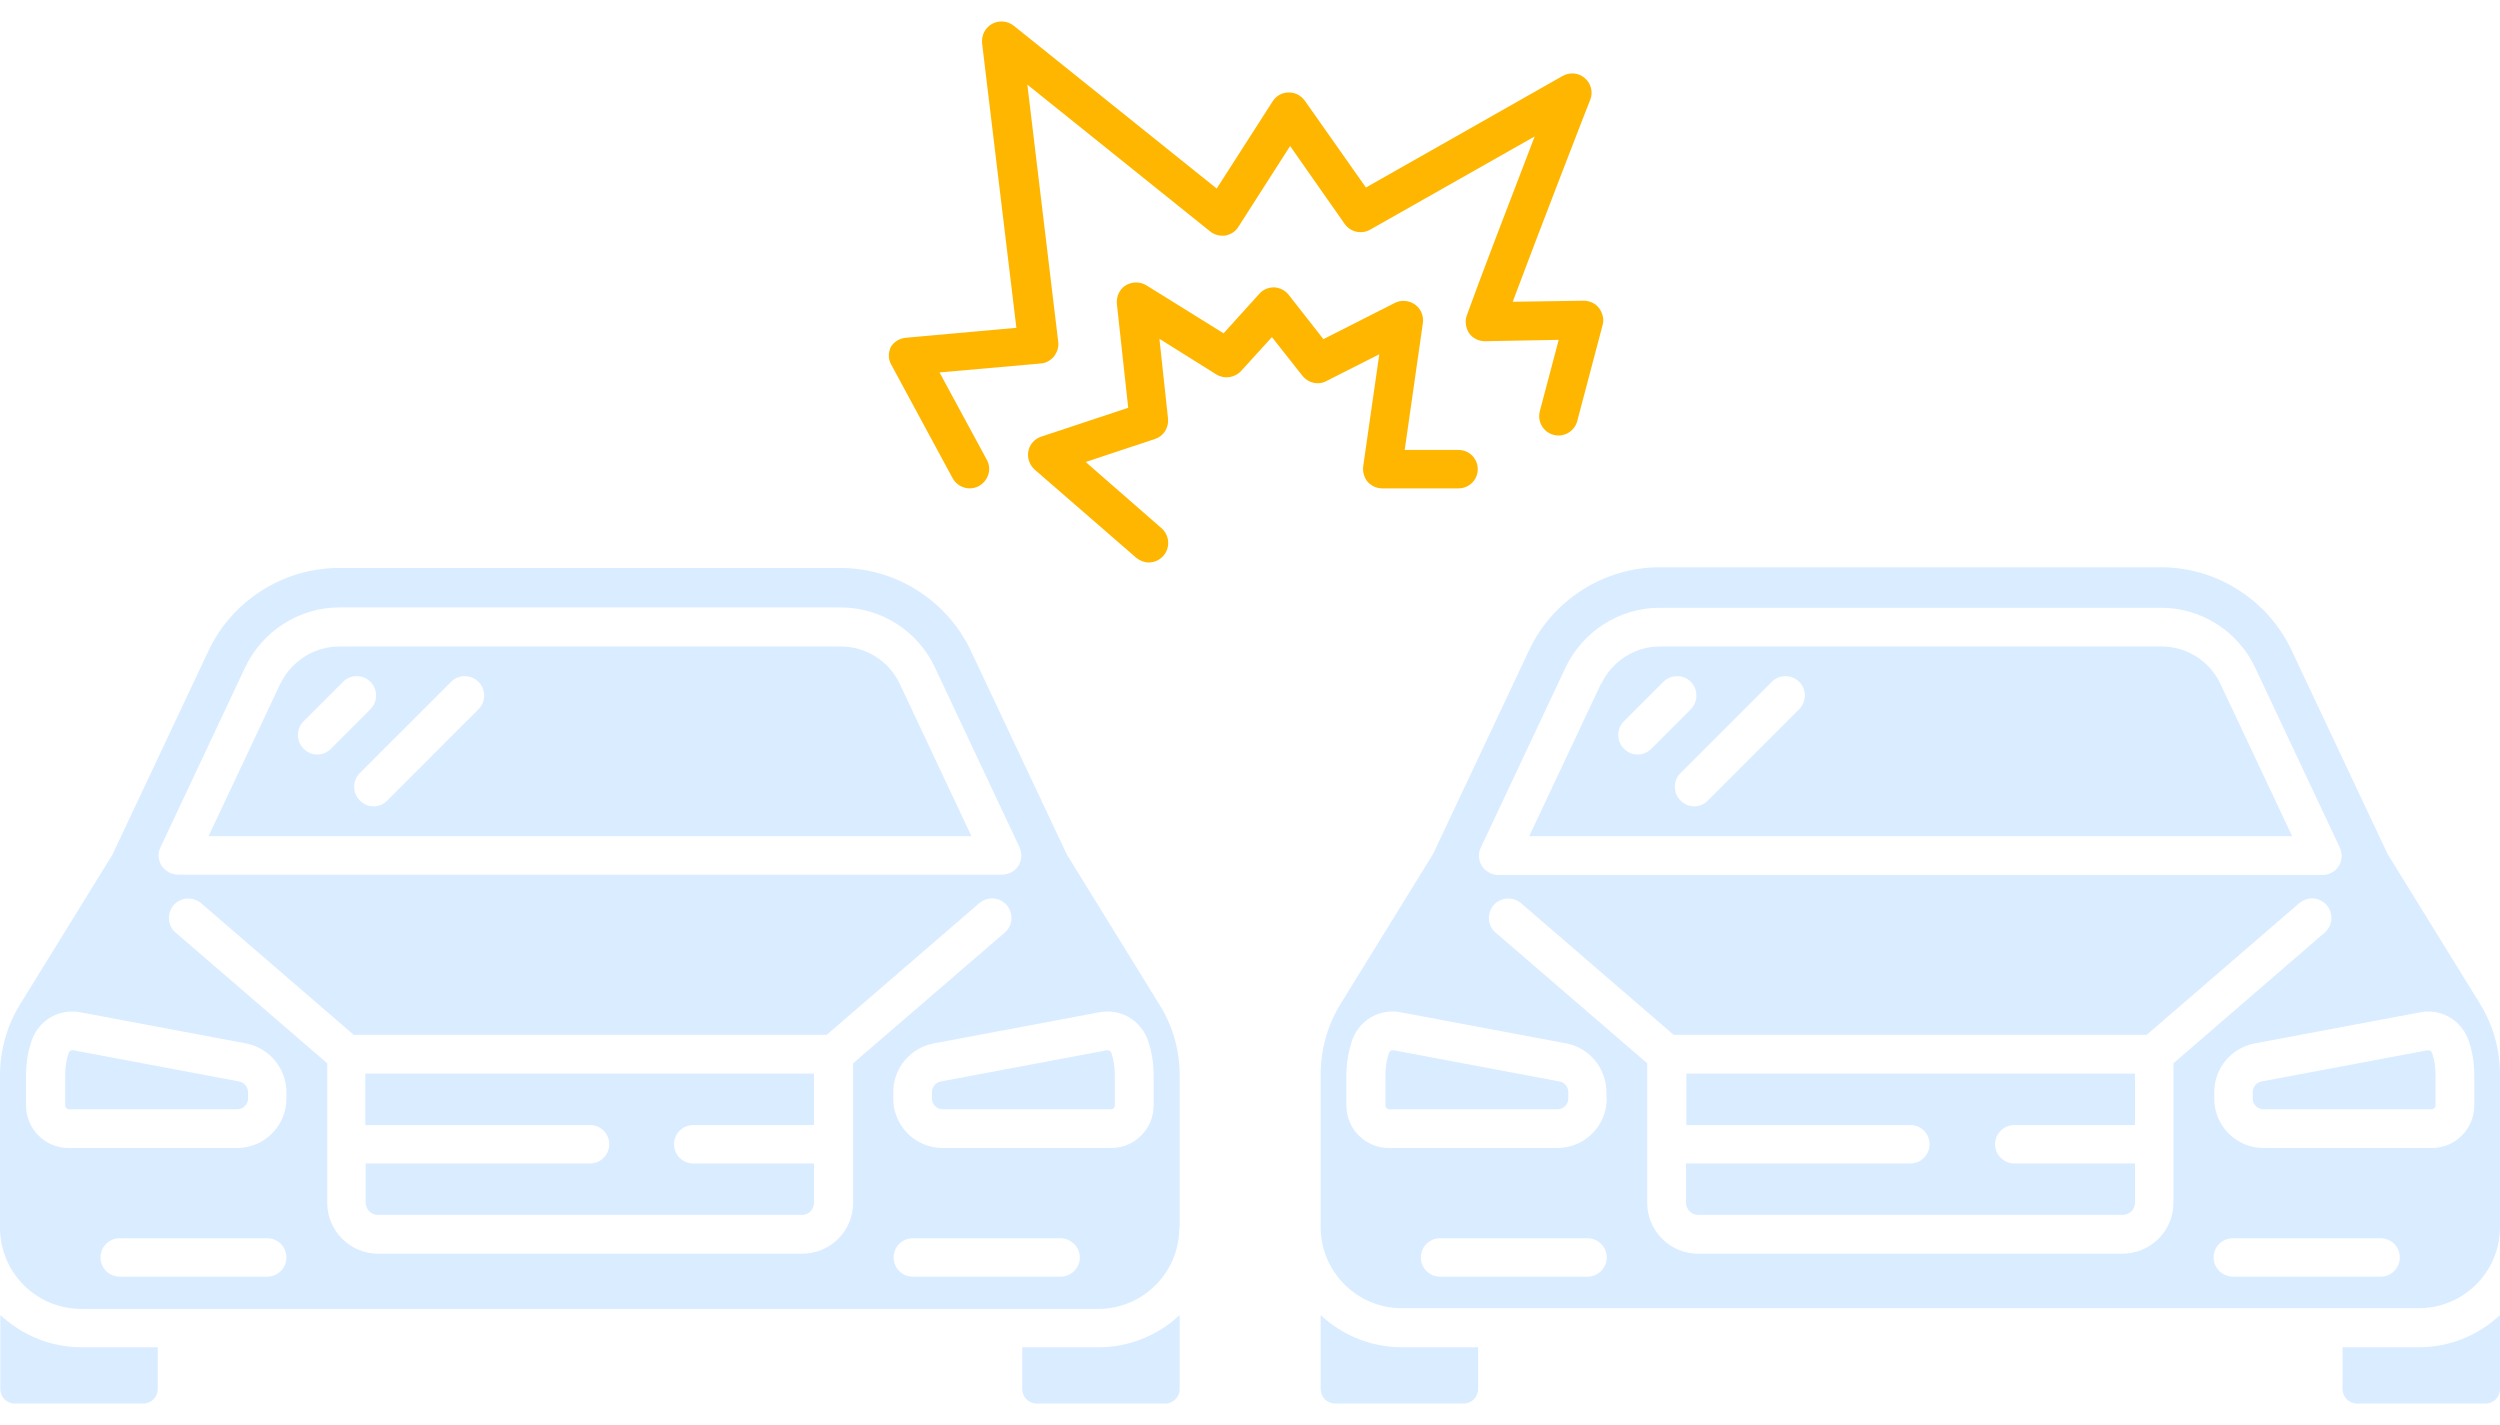 <svg width="100" height="57" viewBox="0 0 100 57" fill="none" xmlns="http://www.w3.org/2000/svg">
<path d="M37.279 43.944C37.279 44.178 37.471 44.37 37.705 44.37H44.442C44.524 44.37 44.593 44.301 44.593 44.219V42.998C44.593 42.696 44.551 42.408 44.456 42.12C44.428 42.051 44.373 42.01 44.305 42.01C44.305 42.01 44.291 42.01 44.277 42.01L37.636 43.258C37.43 43.3 37.279 43.478 37.279 43.684V43.944Z" fill="#DAECFF"/>
<path d="M64.037 27.355L61.169 33.447H91.685L88.817 27.355C88.392 26.449 87.472 25.859 86.457 25.859H66.397C65.395 25.859 64.476 26.449 64.05 27.355H64.037ZM71.968 27.273C72.269 27.575 72.269 28.069 71.968 28.37L68.318 32.02C68.167 32.171 67.975 32.254 67.769 32.254C67.563 32.254 67.371 32.171 67.22 32.02C66.918 31.718 66.918 31.224 67.22 30.922L70.87 27.273C71.172 26.971 71.666 26.971 71.968 27.273ZM67.632 27.273C67.933 27.575 67.933 28.069 67.632 28.37L66.054 29.948C65.903 30.099 65.711 30.182 65.505 30.182C65.299 30.182 65.107 30.099 64.956 29.948C64.654 29.646 64.654 29.152 64.956 28.851L66.534 27.273C66.836 26.971 67.33 26.971 67.632 27.273Z" fill="#DAECFF"/>
<path d="M90.107 43.944C90.107 44.178 90.299 44.37 90.546 44.37H97.27C97.352 44.37 97.421 44.301 97.421 44.219V42.998C97.421 42.696 97.38 42.408 97.284 42.12C97.256 42.051 97.201 42.01 97.133 42.01C97.133 42.01 97.119 42.01 97.105 42.01L90.464 43.258C90.258 43.3 90.107 43.478 90.107 43.684V43.944Z" fill="#DAECFF"/>
<path d="M93.702 53.891V55.565C93.702 55.881 93.963 56.142 94.278 56.142H99.424C99.74 56.142 100 55.881 100 55.565V52.602C99.15 53.397 98.011 53.891 96.748 53.891H93.702Z" fill="#DAECFF"/>
<path d="M62.375 43.258L55.734 42.01C55.734 42.01 55.721 42.01 55.707 42.01C55.638 42.01 55.583 42.051 55.556 42.12C55.46 42.408 55.419 42.696 55.419 42.998V44.219C55.419 44.301 55.487 44.37 55.57 44.37H62.307C62.54 44.37 62.732 44.178 62.732 43.944V43.684C62.732 43.478 62.581 43.3 62.389 43.258H62.375Z" fill="#DAECFF"/>
<path d="M49.629 14.856L50.877 13.484L52.099 15.034C52.332 15.323 52.73 15.419 53.059 15.24L55.172 14.17L54.527 18.657C54.5 18.876 54.568 19.11 54.706 19.274C54.857 19.439 55.062 19.535 55.296 19.535H58.342C58.767 19.535 59.11 19.192 59.11 18.767C59.11 18.341 58.767 17.998 58.342 17.998H56.188L56.915 12.921C56.956 12.633 56.832 12.345 56.599 12.18C56.366 12.016 56.05 11.988 55.803 12.112L52.936 13.566L51.55 11.796C51.413 11.618 51.193 11.508 50.974 11.494C50.74 11.494 50.521 11.577 50.37 11.755L48.943 13.333L45.855 11.412C45.608 11.261 45.279 11.261 45.032 11.412C44.785 11.563 44.648 11.851 44.675 12.153L45.128 16.311L41.657 17.463C41.396 17.545 41.19 17.765 41.135 18.039C41.081 18.314 41.176 18.588 41.382 18.78L45.444 22.307C45.595 22.43 45.773 22.499 45.952 22.499C46.171 22.499 46.391 22.403 46.541 22.224C46.816 21.909 46.788 21.415 46.459 21.127L43.427 18.479L46.199 17.559C46.541 17.449 46.761 17.106 46.72 16.736L46.377 13.553L48.655 14.979C48.97 15.172 49.382 15.117 49.642 14.842L49.629 14.856Z" fill="#FFB600"/>
<path d="M35.647 13.854C35.523 14.087 35.523 14.362 35.647 14.581L38.102 19.123C38.24 19.384 38.514 19.535 38.789 19.535C38.912 19.535 39.036 19.507 39.159 19.439C39.53 19.233 39.681 18.766 39.475 18.396L37.581 14.897L41.629 14.54C41.835 14.527 42.027 14.417 42.164 14.252C42.288 14.087 42.356 13.882 42.329 13.676L41.094 3.385L48.407 9.258C48.572 9.395 48.805 9.45 49.011 9.422C49.23 9.381 49.423 9.258 49.532 9.079L51.604 5.841L53.786 8.956C54.019 9.285 54.458 9.381 54.801 9.189L61.388 5.457C60.496 7.776 59.11 11.384 58.671 12.619C58.588 12.852 58.63 13.127 58.767 13.333C58.918 13.539 59.151 13.648 59.398 13.648H59.412L62.348 13.594L61.593 16.448C61.483 16.859 61.73 17.285 62.142 17.394C62.554 17.504 62.979 17.257 63.089 16.845L64.104 13.004C64.173 12.77 64.104 12.523 63.967 12.331C63.83 12.139 63.583 12.029 63.35 12.029L60.509 12.07C61.497 9.422 63.583 4.043 63.61 3.989C63.734 3.687 63.638 3.33 63.391 3.124C63.144 2.905 62.787 2.877 62.499 3.042L54.637 7.501L52.194 4.03C52.043 3.824 51.81 3.687 51.536 3.7C51.275 3.7 51.042 3.838 50.904 4.057L48.668 7.542L40.545 1.025C40.298 0.833 39.955 0.805 39.681 0.956C39.406 1.107 39.255 1.409 39.283 1.725L40.655 13.113L36.223 13.511C35.962 13.539 35.729 13.69 35.605 13.923L35.647 13.854Z" fill="#FFB600"/>
<path d="M47.187 49.105V43.012C47.187 42.011 46.913 41.037 46.378 40.186L42.687 34.203C42.687 34.203 42.659 34.148 42.646 34.121L38.831 26.026C37.884 24.022 35.84 22.719 33.617 22.719H13.557C11.334 22.719 9.289 24.022 8.342 26.026L4.528 34.121C4.528 34.121 4.501 34.176 4.487 34.203L0.796 40.186C0.274 41.037 0 42.011 0 43.012V49.105C0 50.902 1.454 52.357 3.252 52.357H43.922C45.719 52.357 47.174 50.902 47.174 49.105H47.187ZM43.99 40.488C44.1 40.474 44.196 40.46 44.306 40.46C45.047 40.46 45.692 40.941 45.925 41.64C46.076 42.079 46.145 42.546 46.145 42.999V44.22C46.145 45.153 45.39 45.921 44.443 45.921H37.706C36.608 45.921 35.73 45.029 35.73 43.946V43.685C35.73 42.738 36.402 41.915 37.349 41.736L43.99 40.488ZM6.422 33.888L9.811 26.684C10.497 25.244 11.965 24.297 13.57 24.297H33.631C35.236 24.297 36.704 25.23 37.39 26.684L40.779 33.888C40.889 34.121 40.876 34.409 40.738 34.629C40.601 34.848 40.354 34.986 40.08 34.986H7.121C6.861 34.986 6.614 34.848 6.463 34.629C6.325 34.395 6.298 34.121 6.422 33.888ZM10.689 51.067H4.789C4.363 51.067 4.02 50.724 4.02 50.298C4.02 49.873 4.363 49.53 4.789 49.53H10.689C11.114 49.53 11.457 49.873 11.457 50.298C11.457 50.724 11.114 51.067 10.689 51.067ZM11.457 43.946C11.457 45.043 10.565 45.921 9.481 45.921H2.744C1.811 45.921 1.043 45.167 1.043 44.22V42.999C1.043 42.532 1.111 42.079 1.262 41.64C1.496 40.941 2.141 40.46 2.881 40.46C2.991 40.46 3.087 40.46 3.197 40.488L9.838 41.736C10.771 41.915 11.457 42.738 11.457 43.685V43.946ZM34.125 48.117C34.125 49.242 33.205 50.148 32.094 50.148H15.121C13.996 50.148 13.09 49.228 13.09 48.117V42.532L7.025 37.304C6.696 37.03 6.669 36.536 6.943 36.207C7.217 35.891 7.711 35.85 8.041 36.124L14.147 41.393H33.068L39.174 36.124C39.503 35.85 39.984 35.877 40.272 36.207C40.546 36.536 40.519 37.016 40.19 37.304L34.125 42.532V48.117ZM42.412 51.067H36.512C36.087 51.067 35.744 50.724 35.744 50.298C35.744 49.873 36.087 49.53 36.512 49.53H42.412C42.838 49.53 43.194 49.873 43.194 50.298C43.194 50.724 42.851 51.067 42.412 51.067Z" fill="#DAECFF"/>
<path d="M61.169 25.998L57.354 34.094C57.354 34.094 57.327 34.149 57.313 34.176L53.622 40.158C53.101 41.009 52.826 41.983 52.826 42.985V49.077C52.826 50.875 54.281 52.329 56.078 52.329H96.748C98.545 52.329 100 50.875 100 49.077V42.985C100 41.983 99.725 41.009 99.204 40.158L95.513 34.176C95.513 34.176 95.486 34.121 95.472 34.094L91.657 25.998C90.71 23.995 88.666 22.691 86.443 22.691H66.383C64.16 22.691 62.115 23.995 61.169 25.998ZM63.501 51.067H57.601C57.176 51.067 56.833 50.724 56.833 50.298C56.833 49.873 57.176 49.53 57.601 49.53H63.501C63.927 49.53 64.27 49.873 64.27 50.298C64.27 50.724 63.927 51.067 63.501 51.067ZM64.27 43.946C64.27 45.043 63.378 45.921 62.294 45.921H55.557C54.624 45.921 53.855 45.167 53.855 44.22V42.999C53.855 42.532 53.938 42.08 54.075 41.64C54.308 40.941 54.953 40.46 55.694 40.46C55.804 40.46 55.9 40.46 56.01 40.488L62.651 41.736C63.584 41.915 64.256 42.738 64.256 43.685V43.946H64.27ZM86.937 48.117C86.937 49.242 86.018 50.148 84.893 50.148H67.919C66.794 50.148 65.889 49.228 65.889 48.117V42.532L59.824 37.304C59.495 37.03 59.467 36.536 59.742 36.207C60.016 35.891 60.51 35.85 60.839 36.124L66.945 41.393H85.867L91.973 36.124C92.302 35.85 92.782 35.877 93.07 36.207C93.345 36.536 93.317 37.016 92.988 37.304L86.937 42.532V48.117ZM95.225 51.067H89.325C88.899 51.067 88.543 50.724 88.543 50.298C88.543 49.873 88.885 49.53 89.325 49.53H95.225C95.65 49.53 95.993 49.873 95.993 50.298C95.993 50.724 95.65 51.067 95.225 51.067ZM96.816 40.488C96.926 40.474 97.022 40.46 97.132 40.46C97.873 40.46 98.518 40.941 98.751 41.64C98.902 42.08 98.971 42.546 98.971 42.999V44.22C98.971 45.153 98.216 45.921 97.269 45.921H90.546C89.448 45.921 88.57 45.03 88.57 43.946V43.685C88.57 42.738 89.242 41.915 90.189 41.736L96.83 40.488H96.816ZM90.203 26.698L93.592 33.902C93.702 34.135 93.688 34.423 93.551 34.643C93.414 34.862 93.167 34.999 92.892 34.999H59.934C59.673 34.999 59.426 34.862 59.275 34.643C59.138 34.409 59.111 34.135 59.234 33.902L62.623 26.698C63.309 25.257 64.777 24.311 66.383 24.311H86.443C88.049 24.311 89.517 25.244 90.203 26.698Z" fill="#DAECFF"/>
<path d="M53.403 56.142H58.548C58.864 56.142 59.124 55.881 59.124 55.565V53.891H56.078C54.816 53.891 53.677 53.397 52.826 52.602V55.565C52.826 55.881 53.087 56.142 53.403 56.142Z" fill="#DAECFF"/>
<path d="M0.013 52.602V55.565C0.013 55.881 0.273 56.142 0.589 56.142H5.734C6.05 56.142 6.311 55.881 6.311 55.565V53.891H3.265C2.002 53.891 0.877 53.397 0.013 52.602Z" fill="#DAECFF"/>
<path d="M67.44 45.002H76.414C76.84 45.002 77.183 45.345 77.183 45.77C77.183 46.195 76.84 46.538 76.414 46.538H67.44V48.102C67.44 48.377 67.66 48.596 67.934 48.596H84.907C85.182 48.596 85.401 48.377 85.401 48.102V46.538H80.572C80.146 46.538 79.803 46.195 79.803 45.77C79.803 45.345 80.146 45.002 80.572 45.002H85.401V42.943H67.454V45.002H67.44Z" fill="#DAECFF"/>
<path d="M14.627 45.002H23.601C24.026 45.002 24.369 45.345 24.369 45.77C24.369 46.195 24.026 46.538 23.601 46.538H14.627V48.102C14.627 48.377 14.847 48.596 15.107 48.596H32.08C32.355 48.596 32.561 48.377 32.561 48.102V46.538H27.731C27.305 46.538 26.962 46.195 26.962 45.77C26.962 45.345 27.305 45.002 27.731 45.002H32.561V42.943H14.613V45.002H14.627Z" fill="#DAECFF"/>
<path d="M35.99 27.355C35.565 26.449 34.645 25.859 33.63 25.859H13.57C12.568 25.859 11.649 26.449 11.21 27.355L8.342 33.447H38.858L35.99 27.355ZM12.691 30.182C12.486 30.182 12.293 30.099 12.143 29.948C11.841 29.646 11.841 29.152 12.143 28.851L13.72 27.273C14.022 26.971 14.516 26.971 14.818 27.273C15.12 27.575 15.12 28.069 14.818 28.37L13.24 29.948C13.089 30.099 12.897 30.182 12.691 30.182ZM19.14 28.37L15.491 32.02C15.34 32.171 15.148 32.254 14.942 32.254C14.736 32.254 14.544 32.171 14.393 32.02C14.091 31.718 14.091 31.224 14.393 30.922L18.043 27.273C18.345 26.971 18.838 26.971 19.14 27.273C19.442 27.575 19.442 28.069 19.14 28.37Z" fill="#DAECFF"/>
<path d="M9.564 43.258L2.923 42.01C2.923 42.01 2.91 42.01 2.896 42.01C2.827 42.01 2.772 42.051 2.745 42.12C2.649 42.408 2.608 42.696 2.608 42.998V44.219C2.608 44.301 2.676 44.37 2.759 44.37H9.496C9.729 44.37 9.921 44.178 9.921 43.944V43.684C9.921 43.478 9.77 43.3 9.564 43.258Z" fill="#DAECFF"/>
<path d="M40.889 53.891V55.565C40.889 55.881 41.149 56.142 41.465 56.142H46.61C46.926 56.142 47.187 55.881 47.187 55.565V52.602C46.336 53.397 45.197 53.891 43.935 53.891H40.889Z" fill="#DAECFF"/>
</svg>
